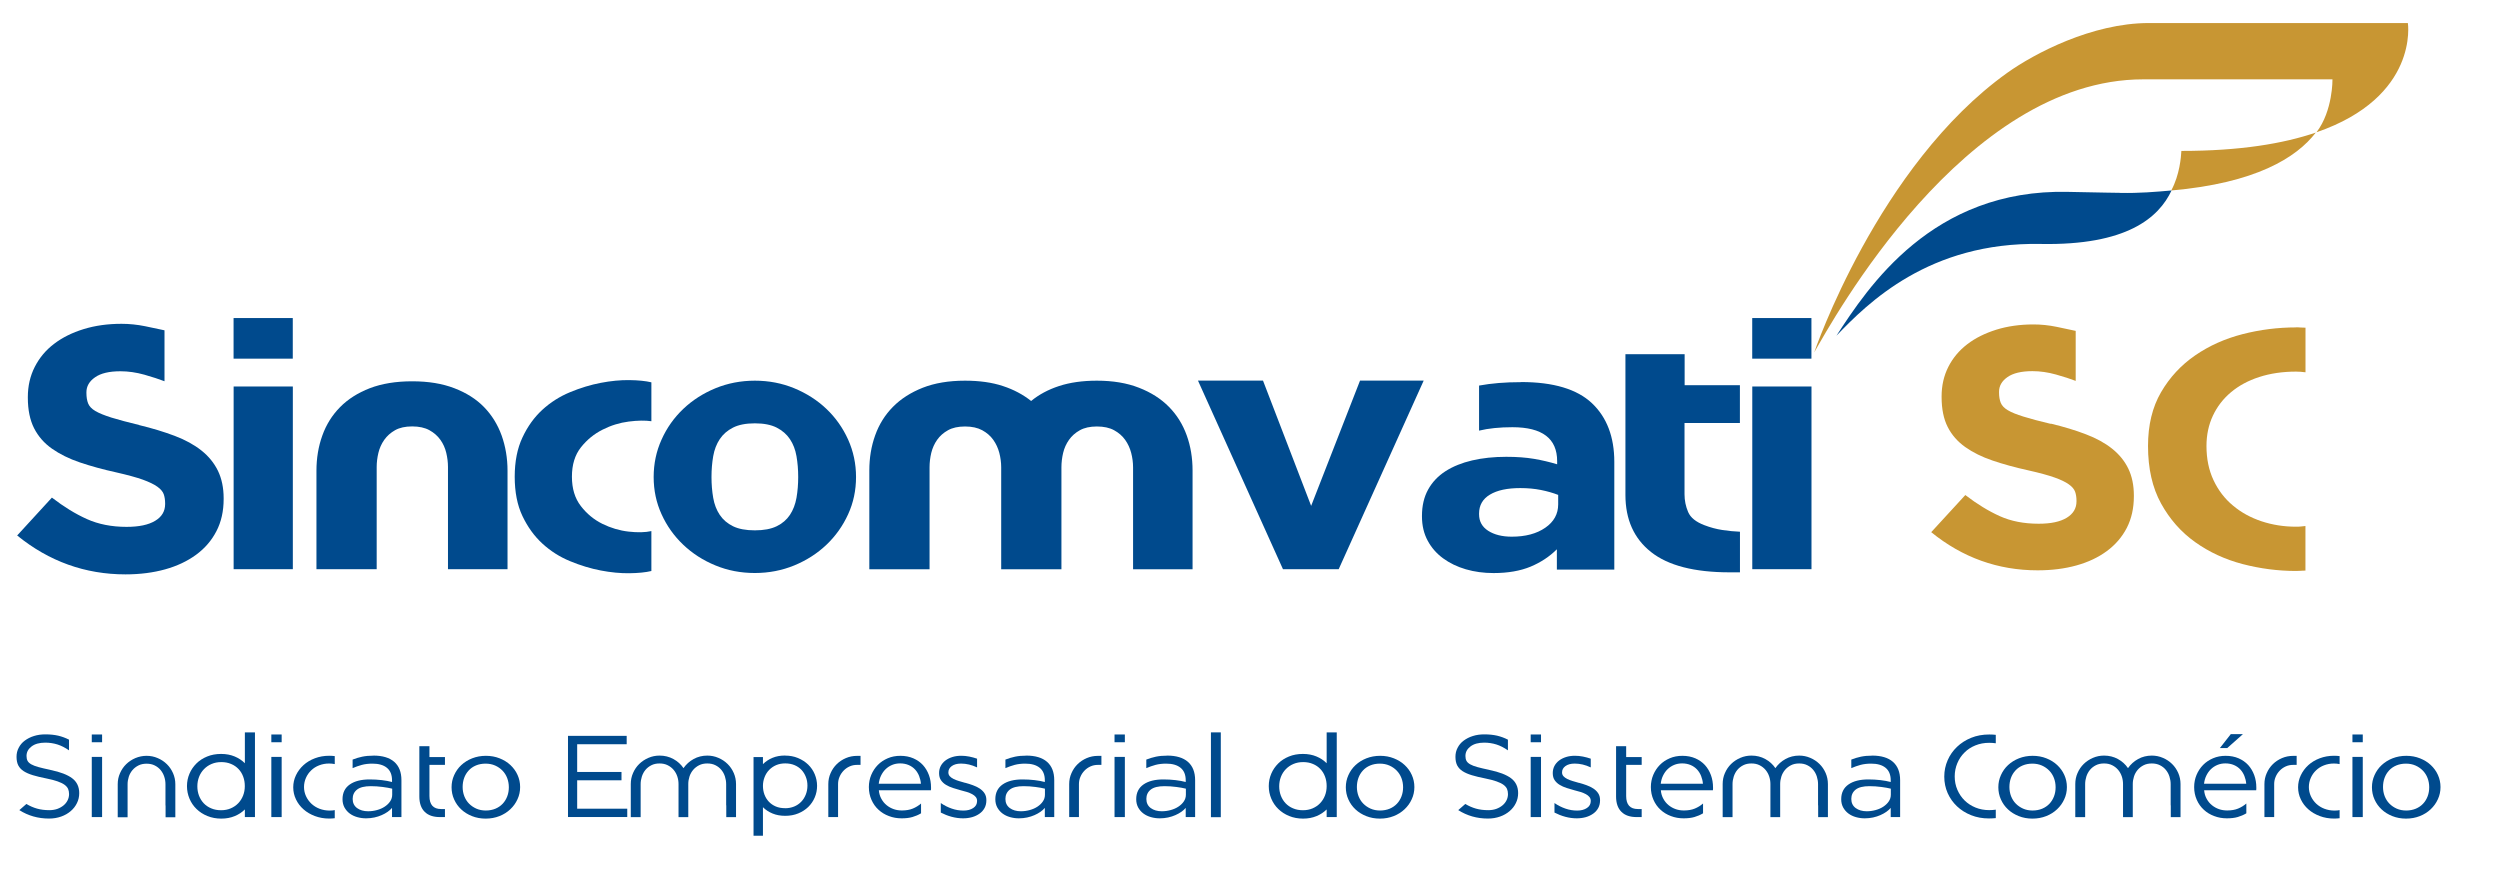 <?xml version="1.0" encoding="UTF-8"?> <svg xmlns="http://www.w3.org/2000/svg" id="Camada_1" data-name="Camada 1" viewBox="0 0 438.3 155.17"><defs><style> .cls-1 { fill: #004a8d; } .cls-2 { fill: #c89633; } </style></defs><g><path class="cls-2" d="M422.14,4.04h-45.41c-9.95,0-20.11,5.36-24.82,8.73-22.69,16.22-33.84,49.01-33.84,49.01,3.15-5.48,26.29-47.87,57.69-47.87h33.17s.09,5.49-2.8,9.28c18.02-6.21,16.02-19.15,16.02-19.15"></path><path class="cls-2" d="M382.44,26.45c-.06,1.08-.29,4.18-1.77,6.93h-.02v.02c14.82-1.3,21.97-5.75,25.36-10.16-5.67,1.94-13.28,3.22-23.56,3.22"></path><path class="cls-1" d="M371.72,33.81s-3.21-.04-9.16-.17c-23.82-.55-35.1,16.78-40.6,25.22,5.51-5.75,16.27-16.46,35.79-16.09,15.13.29,20.72-4.6,22.97-9.38-2.75.25-5.72.5-9,.43"></path></g><g><g><path class="cls-1" d="M8.85,134.99c1.72.35,2.99.84,3.81,1.46.82.62,1.23,1.49,1.23,2.6,0,.62-.13,1.21-.4,1.75-.26.54-.63,1.01-1.1,1.41-.47.4-1.02.72-1.67.95s-1.35.35-2.12.35c-1.94,0-3.67-.5-5.21-1.48l1.24-1.08c.61.37,1.24.64,1.88.82.64.18,1.36.27,2.15.27.51,0,.99-.08,1.41-.23.43-.16.79-.37,1.1-.63.31-.26.54-.57.7-.9.16-.34.24-.69.24-1.06,0-.34-.06-.64-.17-.91-.12-.26-.32-.5-.62-.72-.3-.22-.71-.42-1.23-.6-.52-.18-1.19-.36-2-.52-.9-.18-1.67-.36-2.32-.56-.65-.2-1.19-.43-1.62-.71-.43-.28-.74-.62-.95-1.02-.2-.4-.3-.9-.3-1.49s.12-1.1.38-1.59c.25-.49.6-.91,1.06-1.25s.99-.62,1.61-.81c.62-.2,1.29-.29,2.02-.29.83,0,1.57.08,2.24.23.66.16,1.29.39,1.89.7v1.87c-.68-.47-1.36-.82-2.03-1.03-.68-.21-1.39-.32-2.13-.32-1.02,0-1.82.22-2.41.67-.59.45-.88,1-.88,1.67,0,.34.06.62.18.85s.34.43.65.61c.31.18.74.34,1.28.49s1.24.31,2.09.49Z"></path><path class="cls-1" d="M17.9,128.77v1.36h-1.81v-1.36h1.81ZM16.09,132.7h1.81v10.55h-1.81v-10.55Z"></path><path class="cls-1" d="M25.69,132.51c.69,0,1.34.13,1.96.4.62.26,1.15.62,1.61,1.07s.81.97,1.08,1.58c.26.6.4,1.24.4,1.92v5.8h-1.71v-2.07h-.02v-3.71c0-.45-.07-.89-.21-1.32s-.35-.82-.63-1.16c-.28-.34-.62-.61-1.04-.82-.41-.21-.89-.31-1.43-.31s-1.02.1-1.43.31c-.41.21-.76.48-1.05.82-.28.34-.5.72-.64,1.16-.14.43-.21.87-.21,1.32v5.78h-1.73v-5.8c0-.68.13-1.32.4-1.92.26-.6.62-1.13,1.08-1.58s.99-.8,1.61-1.07c.62-.26,1.28-.4,1.98-.4Z"></path><path class="cls-1" d="M44.7,128.41v14.84h-1.77v-1.34c-.49.49-1.08.88-1.78,1.17s-1.48.44-2.35.44-1.71-.15-2.45-.46c-.74-.3-1.37-.71-1.9-1.23-.53-.51-.94-1.12-1.23-1.81-.29-.69-.44-1.42-.44-2.2s.15-1.5.44-2.18c.29-.68.7-1.27,1.22-1.79.52-.52,1.15-.92,1.88-1.22.73-.3,1.55-.45,2.44-.45s1.67.15,2.37.44c.7.29,1.3.69,1.8,1.19v-5.41h1.77ZM38.76,142.05c.62,0,1.19-.11,1.7-.33.51-.22.95-.52,1.31-.9.37-.39.65-.83.85-1.34.2-.51.3-1.06.3-1.66s-.09-1.13-.28-1.65c-.19-.52-.46-.96-.82-1.34-.36-.38-.79-.68-1.3-.89-.51-.22-1.08-.33-1.72-.33s-1.19.11-1.71.33c-.52.22-.96.53-1.33.91-.37.38-.66.83-.86,1.35-.2.52-.3,1.07-.3,1.66s.1,1.13.29,1.64c.2.51.47.95.83,1.33.36.38.8.68,1.31.89.51.22,1.09.33,1.73.33Z"></path><path class="cls-1" d="M49.38,128.77v1.36h-1.81v-1.36h1.81ZM47.57,132.7h1.81v10.55h-1.81v-10.55Z"></path><path class="cls-1" d="M58.69,143.45c-.31.04-.64.06-.98.06-.89,0-1.73-.15-2.5-.44-.77-.29-1.44-.68-2-1.18-.56-.49-1-1.07-1.32-1.74s-.48-1.37-.48-2.12.16-1.45.48-2.12.76-1.26,1.32-1.77c.56-.51,1.23-.91,2-1.2.77-.29,1.61-.44,2.5-.44.34,0,.66.02.98.06v1.4c-.34-.07-.67-.1-1-.1-.62,0-1.2.11-1.74.32-.54.21-1,.5-1.39.88-.39.37-.7.81-.92,1.31-.22.5-.34,1.04-.34,1.61s.12,1.11.35,1.61c.23.5.55.94.95,1.32.4.37.87.67,1.42.88.55.21,1.15.32,1.8.32.33,0,.62-.03.87-.08v1.42Z"></path><path class="cls-1" d="M65.47,132.47c1.58,0,2.8.36,3.64,1.09.84.73,1.27,1.8,1.27,3.22v6.47h-1.65v-1.61c-.2.24-.46.47-.77.69s-.66.41-1.05.58c-.39.17-.81.31-1.28.41s-.95.15-1.45.15c-.53,0-1.04-.07-1.54-.21-.5-.14-.94-.35-1.32-.63-.38-.28-.68-.63-.92-1.05-.23-.42-.35-.91-.35-1.46,0-1.14.43-2,1.28-2.59s2.01-.88,3.48-.88c.73,0,1.44.04,2.12.12.68.08,1.28.19,1.8.33v-.29c0-.98-.3-1.71-.9-2.2-.6-.49-1.44-.73-2.52-.73-.69,0-1.31.07-1.87.22-.55.15-1.09.34-1.62.57v-1.5c.55-.22,1.12-.39,1.69-.51.58-.12,1.23-.18,1.96-.18ZM68.76,138.27c-.43-.11-.99-.21-1.67-.3-.68-.09-1.38-.14-2.08-.14-1.1,0-1.9.2-2.41.6-.51.4-.77.95-.77,1.64s.26,1.22.77,1.6c.51.37,1.16.56,1.93.56.53,0,1.05-.07,1.56-.21.51-.14.97-.34,1.36-.6.39-.26.71-.56.95-.92.24-.35.36-.75.36-1.18v-1.04Z"></path><path class="cls-1" d="M78.01,143.25h-.89c-1.15,0-2.04-.3-2.66-.92-.62-.61-.94-1.5-.94-2.68v-8.83h1.77v1.91h2.72v1.36h-2.72v5.47c0,1.52.68,2.28,2.05,2.28h.67v1.4Z"></path><path class="cls-1" d="M85.15,143.52c-.87,0-1.67-.15-2.4-.44-.73-.29-1.36-.68-1.89-1.18-.53-.49-.94-1.07-1.24-1.74-.3-.66-.45-1.38-.45-2.14s.15-1.45.45-2.12c.3-.67.71-1.26,1.25-1.76.54-.5,1.17-.9,1.91-1.19.74-.29,1.54-.44,2.41-.44s1.67.15,2.4.44c.73.29,1.37.68,1.9,1.18s.95,1.07,1.25,1.74c.3.67.45,1.37.45,2.12s-.15,1.47-.46,2.13c-.3.67-.72,1.25-1.26,1.76-.54.51-1.17.91-1.91,1.2-.74.29-1.54.44-2.41.44ZM85.13,133.88c-.62,0-1.19.11-1.69.32-.5.21-.92.5-1.27.88s-.61.81-.79,1.3c-.18.5-.27,1.03-.27,1.6s.1,1.11.29,1.61c.2.5.47.94.83,1.3.36.37.79.66,1.28.88.5.22,1.05.33,1.66.33s1.19-.11,1.69-.32c.5-.21.92-.5,1.27-.87.35-.37.61-.8.8-1.29.19-.5.28-1.03.28-1.6s-.1-1.11-.29-1.61-.47-.94-.83-1.31c-.36-.37-.79-.67-1.29-.89-.5-.22-1.06-.33-1.67-.33Z"></path><path class="cls-1" d="M109.87,130.48h-8.68v4.86h7.77v1.46h-7.77v4.98h8.78v1.46h-10.39v-14.23h10.29v1.46Z"></path><path class="cls-1" d="M123.99,132.47c.69,0,1.34.13,1.96.4.62.26,1.15.62,1.61,1.07s.81.97,1.08,1.58c.26.6.4,1.25.4,1.94v5.8h-1.71v-2.07h-.02v-3.71c0-.45-.07-.89-.21-1.33-.14-.44-.35-.83-.63-1.17-.28-.34-.62-.61-1.04-.82-.41-.21-.89-.31-1.43-.31s-1.02.1-1.43.31c-.41.21-.76.48-1.05.82-.28.34-.5.72-.64,1.16s-.21.87-.21,1.32v5.8h-1.71v-5.8c0-.45-.07-.89-.21-1.32s-.36-.82-.64-1.16c-.29-.34-.63-.61-1.05-.82-.41-.21-.89-.31-1.43-.31s-1.02.1-1.43.31c-.41.21-.76.48-1.04.82-.28.34-.49.73-.63,1.17-.14.44-.21.88-.21,1.33v5.78h-1.73v-5.8c0-.69.13-1.34.4-1.94.26-.6.62-1.13,1.08-1.58s.99-.8,1.61-1.07,1.27-.4,1.96-.4c.88,0,1.69.2,2.42.6.73.4,1.32.93,1.77,1.6.46-.66,1.05-1.2,1.78-1.6.72-.4,1.53-.6,2.41-.6Z"></path><path class="cls-1" d="M137.63,132.47c.83,0,1.59.14,2.28.43.69.29,1.28.67,1.78,1.15.49.48.88,1.04,1.15,1.69s.41,1.33.41,2.04-.14,1.4-.41,2.03c-.27.64-.65,1.19-1.14,1.67-.49.47-1.07.85-1.76,1.13-.68.28-1.44.42-2.27.42s-1.55-.13-2.21-.4-1.22-.63-1.7-1.11v5h-1.65v-13.79h1.65v1.24c.47-.47,1.03-.84,1.68-1.11s1.37-.4,2.19-.4ZM137.63,141.7c.58,0,1.11-.1,1.6-.3s.89-.48,1.24-.84.61-.78.8-1.26c.19-.48.29-1,.29-1.56s-.09-1.05-.28-1.53c-.18-.47-.44-.89-.77-1.24s-.74-.63-1.22-.83c-.48-.2-1.02-.3-1.62-.3s-1.11.1-1.59.3c-.47.2-.88.49-1.23.84-.35.36-.61.78-.8,1.26-.19.48-.29.99-.29,1.54s.09,1.05.26,1.52c.18.47.43.89.77,1.25s.75.64,1.22.84c.47.2,1.01.3,1.61.3Z"></path><path class="cls-1" d="M150.87,132.53v1.57h-.63c-.46,0-.89.09-1.29.27-.4.18-.75.43-1.05.74-.3.31-.54.67-.71,1.08-.18.41-.26.83-.26,1.28v5.78h-1.71v-5.78c0-.68.13-1.32.4-1.92.26-.6.62-1.13,1.08-1.58s.99-.8,1.6-1.06,1.26-.39,1.95-.39h.63Z"></path><path class="cls-1" d="M161.46,142.6c-.45.27-.95.48-1.49.64-.55.16-1.18.23-1.9.23-.79,0-1.53-.13-2.23-.4-.7-.26-1.31-.63-1.82-1.11-.52-.47-.93-1.05-1.23-1.73-.3-.68-.46-1.42-.46-2.24,0-.76.14-1.47.42-2.14.28-.66.66-1.24,1.15-1.74s1.07-.88,1.74-1.17c.67-.29,1.41-.43,2.21-.43.85,0,1.61.15,2.28.44.66.29,1.22.68,1.68,1.18.45.5.8,1.08,1.05,1.76s.37,1.4.37,2.18v.22c0,.08,0,.17-.02.26h-9.13c.05.57.2,1.07.45,1.51.24.44.55.81.92,1.11s.78.53,1.24.69.94.23,1.44.23c.73,0,1.37-.11,1.9-.33.54-.22,1.02-.52,1.45-.89v1.71ZM157.8,133.84c-.5,0-.97.09-1.4.27s-.81.43-1.14.75c-.33.32-.59.7-.8,1.13-.21.43-.34.91-.4,1.42h7.4c-.04-.47-.15-.93-.32-1.36-.17-.43-.41-.81-.71-1.14-.31-.33-.68-.59-1.12-.78s-.95-.29-1.51-.29Z"></path><path class="cls-1" d="M169.23,137.24c.45.12.89.26,1.33.42.44.16.84.35,1.19.58.35.23.64.51.85.83.22.33.33.72.33,1.2v.04c0,.5-.1.95-.31,1.34-.21.39-.5.72-.88.99s-.81.48-1.3.62c-.5.14-1.03.21-1.6.21-.66,0-1.33-.09-2-.27s-1.3-.43-1.9-.74v-1.67c.62.43,1.27.75,1.94.98.67.23,1.35.34,2.04.34s1.26-.15,1.71-.45c.45-.3.67-.7.67-1.22v-.04c0-.26-.08-.48-.23-.67s-.37-.36-.63-.5c-.26-.14-.57-.27-.92-.38-.35-.11-.71-.21-1.09-.3-.45-.12-.9-.25-1.35-.4-.45-.14-.86-.33-1.23-.55-.37-.22-.66-.5-.88-.82s-.33-.73-.33-1.22v-.04c0-.45.1-.86.29-1.23.2-.37.47-.69.81-.95s.76-.47,1.23-.62,1-.22,1.57-.22c.46,0,.92.05,1.39.14s.92.22,1.37.37v1.53c-.95-.45-1.88-.67-2.81-.67-.69,0-1.23.15-1.63.44-.39.29-.59.65-.59,1.09v.04c0,.24.08.46.24.64.16.18.38.34.66.48.28.14.59.26.95.37.35.11.72.22,1.1.32Z"></path><path class="cls-1" d="M179.92,132.47c1.58,0,2.8.36,3.64,1.09.84.73,1.27,1.8,1.27,3.22v6.47h-1.65v-1.61c-.2.24-.46.47-.77.69s-.66.41-1.05.58c-.39.17-.81.31-1.28.41s-.95.15-1.45.15c-.53,0-1.04-.07-1.54-.21-.5-.14-.94-.35-1.32-.63-.38-.28-.68-.63-.92-1.05-.23-.42-.35-.91-.35-1.46,0-1.14.43-2,1.28-2.59s2.01-.88,3.48-.88c.73,0,1.44.04,2.12.12.68.08,1.28.19,1.8.33v-.29c0-.98-.3-1.71-.9-2.2-.6-.49-1.44-.73-2.52-.73-.69,0-1.31.07-1.87.22-.55.15-1.09.34-1.62.57v-1.5c.55-.22,1.12-.39,1.69-.51.58-.12,1.23-.18,1.96-.18ZM183.2,138.27c-.43-.11-.99-.21-1.67-.3-.68-.09-1.38-.14-2.08-.14-1.1,0-1.9.2-2.41.6-.51.4-.77.95-.77,1.64s.26,1.22.77,1.6c.51.37,1.16.56,1.93.56.53,0,1.05-.07,1.56-.21.51-.14.97-.34,1.36-.6.39-.26.71-.56.95-.92.24-.35.36-.75.36-1.18v-1.04Z"></path><path class="cls-1" d="M193.1,132.53v1.57h-.63c-.46,0-.89.09-1.29.27-.4.18-.75.43-1.05.74-.3.31-.54.67-.71,1.08-.18.41-.26.83-.26,1.28v5.78h-1.71v-5.78c0-.68.13-1.32.4-1.92.26-.6.62-1.13,1.08-1.58s.99-.8,1.6-1.06,1.26-.39,1.95-.39h.63Z"></path><path class="cls-1" d="M197.21,128.77v1.36h-1.81v-1.36h1.81ZM195.4,132.7h1.81v10.55h-1.81v-10.55Z"></path><path class="cls-1" d="M204.62,132.47c1.58,0,2.8.36,3.64,1.09.84.73,1.27,1.8,1.27,3.22v6.47h-1.65v-1.61c-.2.24-.46.47-.77.69s-.66.41-1.05.58c-.39.17-.81.31-1.28.41s-.95.15-1.45.15c-.53,0-1.04-.07-1.54-.21-.5-.14-.94-.35-1.32-.63-.38-.28-.68-.63-.92-1.05-.23-.42-.35-.91-.35-1.46,0-1.14.43-2,1.28-2.59s2.01-.88,3.48-.88c.73,0,1.44.04,2.12.12.68.08,1.28.19,1.8.33v-.29c0-.98-.3-1.71-.9-2.2-.6-.49-1.44-.73-2.52-.73-.69,0-1.31.07-1.87.22-.55.15-1.09.34-1.62.57v-1.5c.55-.22,1.12-.39,1.69-.51.58-.12,1.23-.18,1.96-.18ZM207.91,138.27c-.43-.11-.99-.21-1.67-.3-.68-.09-1.38-.14-2.08-.14-1.1,0-1.9.2-2.41.6-.51.4-.77.95-.77,1.64s.26,1.22.77,1.6c.51.37,1.16.56,1.93.56.53,0,1.05-.07,1.56-.21.51-.14.97-.34,1.36-.6.39-.26.71-.56.95-.92.24-.35.36-.75.36-1.18v-1.04Z"></path><path class="cls-1" d="M212.3,143.27v-14.87h1.73v14.87h-1.73Z"></path><path class="cls-1" d="M234.36,128.41v14.84h-1.77v-1.34c-.49.49-1.08.88-1.78,1.17s-1.48.44-2.35.44-1.71-.15-2.45-.46c-.74-.3-1.37-.71-1.9-1.23-.53-.51-.94-1.12-1.23-1.81-.29-.69-.44-1.42-.44-2.2s.15-1.5.44-2.18c.29-.68.7-1.27,1.22-1.79.52-.52,1.15-.92,1.88-1.22.73-.3,1.55-.45,2.44-.45s1.67.15,2.37.44c.7.29,1.3.69,1.8,1.19v-5.41h1.77ZM228.43,142.05c.62,0,1.19-.11,1.7-.33.51-.22.95-.52,1.31-.9.37-.39.65-.83.85-1.34.2-.51.3-1.06.3-1.66s-.09-1.13-.28-1.65c-.19-.52-.46-.96-.82-1.34-.36-.38-.79-.68-1.3-.89-.51-.22-1.08-.33-1.72-.33s-1.19.11-1.71.33c-.52.22-.96.53-1.33.91-.37.38-.66.83-.86,1.35-.2.52-.3,1.07-.3,1.66s.1,1.13.29,1.64c.2.51.47.95.83,1.33.36.38.8.68,1.31.89.51.22,1.09.33,1.73.33Z"></path><path class="cls-1" d="M241.93,143.52c-.87,0-1.67-.15-2.4-.44-.73-.29-1.36-.68-1.89-1.18-.53-.49-.94-1.07-1.24-1.74-.3-.66-.45-1.38-.45-2.14s.15-1.45.45-2.12c.3-.67.71-1.26,1.25-1.76.54-.5,1.17-.9,1.91-1.19.74-.29,1.54-.44,2.41-.44s1.67.15,2.4.44c.73.29,1.37.68,1.9,1.18s.95,1.07,1.25,1.74c.3.67.45,1.37.45,2.12s-.15,1.47-.46,2.13c-.3.67-.72,1.25-1.26,1.76-.54.51-1.17.91-1.91,1.2-.74.29-1.54.44-2.41.44ZM241.91,133.88c-.62,0-1.19.11-1.69.32-.5.21-.92.5-1.27.88s-.61.81-.79,1.3c-.18.5-.27,1.03-.27,1.6s.1,1.11.29,1.61c.2.5.47.94.83,1.3.36.37.79.66,1.28.88.5.22,1.05.33,1.66.33s1.19-.11,1.69-.32c.5-.21.92-.5,1.27-.87.35-.37.61-.8.8-1.29.19-.5.28-1.03.28-1.6s-.1-1.11-.29-1.61-.47-.94-.83-1.31c-.36-.37-.79-.67-1.29-.89-.5-.22-1.06-.33-1.67-.33Z"></path><path class="cls-1" d="M261.12,134.99c1.72.35,2.99.84,3.81,1.46.82.62,1.23,1.49,1.23,2.6,0,.62-.13,1.21-.4,1.75-.26.54-.63,1.01-1.1,1.41-.47.4-1.02.72-1.67.95s-1.35.35-2.12.35c-1.94,0-3.67-.5-5.21-1.48l1.24-1.08c.61.37,1.24.64,1.88.82.64.18,1.36.27,2.15.27.51,0,.99-.08,1.41-.23.43-.16.79-.37,1.1-.63.31-.26.54-.57.7-.9.16-.34.24-.69.24-1.06,0-.34-.06-.64-.17-.91-.12-.26-.32-.5-.62-.72-.3-.22-.71-.42-1.23-.6-.52-.18-1.19-.36-2-.52-.9-.18-1.67-.36-2.32-.56-.65-.2-1.19-.43-1.62-.71-.43-.28-.74-.62-.95-1.02-.2-.4-.3-.9-.3-1.49s.12-1.1.38-1.59c.25-.49.6-.91,1.06-1.25s.99-.62,1.61-.81c.62-.2,1.29-.29,2.02-.29.83,0,1.57.08,2.24.23.66.16,1.29.39,1.89.7v1.87c-.68-.47-1.36-.82-2.03-1.03-.68-.21-1.39-.32-2.13-.32-1.02,0-1.82.22-2.41.67-.59.45-.88,1-.88,1.67,0,.34.06.62.18.85s.34.43.65.61c.31.18.74.34,1.28.49s1.24.31,2.09.49Z"></path><path class="cls-1" d="M270.17,128.77v1.36h-1.81v-1.36h1.81ZM268.36,132.7h1.81v10.55h-1.81v-10.55Z"></path><path class="cls-1" d="M276.82,137.24c.45.12.89.26,1.33.42.44.16.84.35,1.19.58.35.23.64.51.85.83.22.33.33.72.33,1.2v.04c0,.5-.1.95-.31,1.34-.21.39-.5.72-.88.99s-.81.48-1.3.62c-.5.14-1.03.21-1.6.21-.66,0-1.33-.09-2-.27s-1.3-.43-1.9-.74v-1.67c.62.43,1.27.75,1.94.98.67.23,1.35.34,2.04.34s1.26-.15,1.71-.45c.45-.3.67-.7.67-1.22v-.04c0-.26-.08-.48-.23-.67s-.37-.36-.63-.5c-.26-.14-.57-.27-.92-.38-.35-.11-.71-.21-1.09-.3-.45-.12-.9-.25-1.35-.4-.45-.14-.86-.33-1.23-.55-.37-.22-.66-.5-.88-.82s-.33-.73-.33-1.22v-.04c0-.45.1-.86.29-1.23.2-.37.47-.69.81-.95s.76-.47,1.23-.62,1-.22,1.57-.22c.46,0,.92.05,1.39.14s.92.22,1.37.37v1.53c-.95-.45-1.88-.67-2.81-.67-.69,0-1.23.15-1.63.44-.39.29-.59.65-.59,1.09v.04c0,.24.08.46.24.64.16.18.38.34.66.48.28.14.59.26.95.37.35.11.72.22,1.1.32Z"></path><path class="cls-1" d="M287.82,143.25h-.89c-1.15,0-2.04-.3-2.66-.92-.62-.61-.94-1.5-.94-2.68v-8.83h1.77v1.91h2.72v1.36h-2.72v5.47c0,1.52.68,2.28,2.05,2.28h.67v1.4Z"></path><path class="cls-1" d="M298.56,142.6c-.45.27-.95.48-1.49.64-.55.16-1.18.23-1.9.23-.79,0-1.53-.13-2.23-.4-.7-.26-1.31-.63-1.82-1.11-.52-.47-.93-1.05-1.23-1.73-.3-.68-.46-1.42-.46-2.24,0-.76.14-1.47.42-2.14.28-.66.66-1.24,1.15-1.74s1.07-.88,1.74-1.17c.67-.29,1.41-.43,2.21-.43.85,0,1.61.15,2.28.44.66.29,1.22.68,1.68,1.18.45.5.8,1.08,1.05,1.76s.37,1.4.37,2.18v.22c0,.08,0,.17-.02.26h-9.13c.05.57.2,1.07.45,1.51.24.44.55.81.92,1.11s.78.53,1.24.69.94.23,1.44.23c.73,0,1.37-.11,1.9-.33.54-.22,1.02-.52,1.45-.89v1.71ZM294.9,133.84c-.5,0-.97.09-1.4.27s-.81.43-1.14.75c-.33.32-.59.7-.8,1.13-.21.43-.34.91-.4,1.42h7.4c-.04-.47-.15-.93-.32-1.36-.17-.43-.41-.81-.71-1.14-.31-.33-.68-.59-1.12-.78s-.95-.29-1.51-.29Z"></path><path class="cls-1" d="M315.42,132.47c.69,0,1.34.13,1.96.4.62.26,1.15.62,1.61,1.07s.81.97,1.08,1.58c.26.6.4,1.25.4,1.94v5.8h-1.71v-2.07h-.02v-3.71c0-.45-.07-.89-.21-1.33-.14-.44-.35-.83-.63-1.17-.28-.34-.62-.61-1.04-.82-.41-.21-.89-.31-1.43-.31s-1.02.1-1.43.31c-.41.21-.76.48-1.05.82-.28.34-.5.72-.64,1.16s-.21.87-.21,1.32v5.8h-1.71v-5.8c0-.45-.07-.89-.21-1.32s-.36-.82-.64-1.16c-.29-.34-.63-.61-1.05-.82-.41-.21-.89-.31-1.43-.31s-1.02.1-1.43.31c-.41.21-.76.48-1.04.82-.28.34-.49.73-.63,1.17-.14.44-.21.88-.21,1.33v5.78h-1.73v-5.8c0-.69.13-1.34.4-1.94.26-.6.62-1.13,1.08-1.58s.99-.8,1.61-1.07,1.27-.4,1.96-.4c.88,0,1.69.2,2.42.6.73.4,1.32.93,1.77,1.6.46-.66,1.05-1.2,1.78-1.6.72-.4,1.53-.6,2.41-.6Z"></path><path class="cls-1" d="M328.22,132.47c1.58,0,2.8.36,3.64,1.09.84.73,1.27,1.8,1.27,3.22v6.47h-1.65v-1.61c-.2.24-.46.47-.77.69s-.66.41-1.05.58c-.39.17-.81.31-1.28.41s-.95.15-1.45.15c-.53,0-1.04-.07-1.54-.21-.5-.14-.94-.35-1.32-.63-.38-.28-.68-.63-.92-1.05-.23-.42-.35-.91-.35-1.46,0-1.14.43-2,1.28-2.59s2.01-.88,3.48-.88c.73,0,1.44.04,2.12.12.68.08,1.28.19,1.8.33v-.29c0-.98-.3-1.71-.9-2.2-.6-.49-1.44-.73-2.52-.73-.69,0-1.31.07-1.87.22-.55.15-1.09.34-1.62.57v-1.5c.55-.22,1.12-.39,1.69-.51.58-.12,1.23-.18,1.96-.18ZM331.5,138.27c-.43-.11-.99-.21-1.67-.3-.68-.09-1.38-.14-2.08-.14-1.1,0-1.9.2-2.41.6-.51.4-.77.95-.77,1.64s.26,1.22.77,1.6c.51.37,1.16.56,1.93.56.53,0,1.05-.07,1.56-.21.51-.14.97-.34,1.36-.6.39-.26.71-.56.95-.92.24-.35.36-.75.36-1.18v-1.04Z"></path><path class="cls-1" d="M349.9,143.43c-.39.04-.79.06-1.2.06-1.13,0-2.17-.19-3.12-.57-.96-.38-1.78-.9-2.48-1.56s-1.24-1.43-1.64-2.32c-.39-.89-.59-1.85-.59-2.88s.2-1.97.59-2.87c.39-.9.94-1.68,1.64-2.35.7-.67,1.53-1.2,2.49-1.59.96-.39,2.02-.58,3.17-.58.39,0,.77.02,1.14.06v1.48c-.19-.03-.38-.05-.57-.06s-.39-.02-.59-.02c-.87,0-1.67.15-2.41.45-.74.3-1.38.71-1.91,1.25-.54.53-.96,1.15-1.26,1.87-.3.71-.46,1.49-.46,2.32s.15,1.61.46,2.33c.31.72.73,1.35,1.27,1.88.54.53,1.18.95,1.92,1.25.74.3,1.54.45,2.39.45.2,0,.4,0,.59-.02s.38-.03.57-.06v1.48Z"></path><path class="cls-1" d="M356.33,143.52c-.87,0-1.67-.15-2.4-.44-.73-.29-1.36-.68-1.89-1.18-.53-.49-.94-1.07-1.24-1.74-.3-.66-.45-1.38-.45-2.14s.15-1.45.45-2.12c.3-.67.71-1.26,1.25-1.76.54-.5,1.17-.9,1.91-1.19.74-.29,1.54-.44,2.41-.44s1.67.15,2.4.44c.73.29,1.37.68,1.9,1.18s.95,1.07,1.25,1.74c.3.67.45,1.37.45,2.12s-.15,1.47-.46,2.13c-.3.67-.72,1.25-1.26,1.76-.54.51-1.17.91-1.91,1.2-.74.29-1.54.44-2.41.44ZM356.31,133.88c-.62,0-1.19.11-1.69.32-.5.21-.92.5-1.27.88s-.61.81-.79,1.3c-.18.5-.27,1.03-.27,1.6s.1,1.11.29,1.61c.2.5.47.94.83,1.3.36.37.79.66,1.28.88.5.22,1.05.33,1.66.33s1.19-.11,1.69-.32c.5-.21.92-.5,1.27-.87.35-.37.61-.8.8-1.29.19-.5.28-1.03.28-1.6s-.1-1.11-.29-1.61-.47-.94-.83-1.31c-.36-.37-.79-.67-1.29-.89-.5-.22-1.06-.33-1.67-.33Z"></path><path class="cls-1" d="M377.24,132.47c.69,0,1.34.13,1.96.4.62.26,1.15.62,1.61,1.07s.81.97,1.08,1.58c.26.6.4,1.25.4,1.94v5.8h-1.71v-2.07h-.02v-3.71c0-.45-.07-.89-.21-1.33-.14-.44-.35-.83-.63-1.17-.28-.34-.62-.61-1.04-.82-.41-.21-.89-.31-1.43-.31s-1.02.1-1.43.31c-.41.21-.76.48-1.05.82-.28.34-.5.72-.64,1.16s-.21.87-.21,1.32v5.8h-1.71v-5.8c0-.45-.07-.89-.21-1.32s-.36-.82-.64-1.16c-.29-.34-.63-.61-1.05-.82-.41-.21-.89-.31-1.43-.31s-1.02.1-1.43.31c-.41.21-.76.48-1.04.82-.28.34-.49.73-.63,1.17-.14.44-.21.88-.21,1.33v5.78h-1.73v-5.8c0-.69.13-1.34.4-1.94.26-.6.62-1.13,1.08-1.58s.99-.8,1.61-1.07,1.27-.4,1.96-.4c.88,0,1.69.2,2.42.6.73.4,1.32.93,1.77,1.6.46-.66,1.05-1.2,1.78-1.6.72-.4,1.53-.6,2.41-.6Z"></path><path class="cls-1" d="M393.81,142.6c-.45.27-.95.48-1.49.64-.55.16-1.18.23-1.9.23-.79,0-1.53-.13-2.23-.4-.7-.26-1.31-.63-1.82-1.11-.52-.47-.93-1.05-1.23-1.73-.3-.68-.46-1.42-.46-2.24,0-.76.14-1.47.42-2.14.28-.66.66-1.24,1.15-1.74s1.07-.88,1.74-1.17c.67-.29,1.41-.43,2.21-.43.85,0,1.61.15,2.28.44.66.29,1.22.68,1.68,1.18.45.5.8,1.08,1.05,1.76s.37,1.4.37,2.18v.22c0,.08,0,.17-.02.26h-9.13c.05.57.2,1.07.45,1.51.24.44.55.81.92,1.11s.78.53,1.24.69.94.23,1.44.23c.73,0,1.37-.11,1.9-.33.54-.22,1.02-.52,1.45-.89v1.71ZM390.15,133.84c-.5,0-.97.09-1.4.27s-.81.43-1.14.75c-.33.32-.59.7-.8,1.13-.21.43-.34.91-.4,1.42h7.4c-.04-.47-.15-.93-.32-1.36-.17-.43-.41-.81-.71-1.14-.31-.33-.68-.59-1.12-.78s-.95-.29-1.51-.29ZM389.19,131.15l1.91-2.44h2.13l-2.75,2.44h-1.3Z"></path><path class="cls-1" d="M402.65,132.53v1.57h-.63c-.46,0-.89.09-1.29.27-.4.18-.75.43-1.05.74-.3.31-.54.67-.71,1.08-.18.41-.26.83-.26,1.28v5.78h-1.71v-5.78c0-.68.13-1.32.4-1.92.26-.6.62-1.13,1.08-1.58s.99-.8,1.6-1.06,1.26-.39,1.95-.39h.63Z"></path><path class="cls-1" d="M410.18,143.45c-.31.04-.64.06-.98.06-.89,0-1.73-.15-2.5-.44-.77-.29-1.44-.68-2-1.18-.56-.49-1-1.07-1.32-1.74s-.48-1.37-.48-2.12.16-1.45.48-2.12.76-1.26,1.32-1.77c.56-.51,1.23-.91,2-1.2.77-.29,1.61-.44,2.5-.44.34,0,.66.02.98.06v1.4c-.34-.07-.67-.1-1-.1-.62,0-1.2.11-1.74.32-.54.21-1,.5-1.39.88-.39.37-.7.81-.92,1.31-.22.5-.34,1.04-.34,1.61s.12,1.11.35,1.61c.23.5.55.94.95,1.32.4.37.87.67,1.42.88.55.21,1.15.32,1.8.32.33,0,.62-.03.87-.08v1.42Z"></path><path class="cls-1" d="M414.24,128.77v1.36h-1.81v-1.36h1.81ZM412.43,132.7h1.81v10.55h-1.81v-10.55Z"></path><path class="cls-1" d="M421.83,143.52c-.87,0-1.67-.15-2.4-.44-.73-.29-1.36-.68-1.89-1.18-.53-.49-.94-1.07-1.24-1.74-.3-.66-.45-1.38-.45-2.14s.15-1.45.45-2.12c.3-.67.71-1.26,1.25-1.76.54-.5,1.17-.9,1.91-1.19.74-.29,1.54-.44,2.41-.44s1.67.15,2.4.44c.73.29,1.37.68,1.9,1.18s.95,1.07,1.25,1.74c.3.67.45,1.37.45,2.12s-.15,1.47-.46,2.13c-.3.67-.72,1.25-1.26,1.76-.54.51-1.17.91-1.91,1.2-.74.29-1.54.44-2.41.44ZM421.81,133.88c-.62,0-1.19.11-1.69.32-.5.21-.92.5-1.27.88s-.61.81-.79,1.3c-.18.5-.27,1.03-.27,1.6s.1,1.11.29,1.61c.2.5.47.94.83,1.3.36.37.79.66,1.28.88.5.22,1.05.33,1.66.33s1.19-.11,1.69-.32c.5-.21.92-.5,1.27-.87.35-.37.61-.8.8-1.29.19-.5.28-1.03.28-1.6s-.1-1.11-.29-1.61-.47-.94-.83-1.31c-.36-.37-.79-.67-1.29-.89-.5-.22-1.06-.33-1.67-.33Z"></path></g><g><path class="cls-1" d="M24.37,74.52c2.33.56,4.42,1.2,6.27,1.9,1.85.7,3.41,1.56,4.67,2.56,1.27,1.01,2.23,2.19,2.9,3.56.66,1.37,1,2.98,1,4.83v.12c0,2.13-.42,4.01-1.27,5.64-.84,1.63-2.03,3.01-3.56,4.13s-3.34,1.98-5.43,2.56c-2.09.58-4.4.88-6.94.88-7.08,0-13.41-2.27-19-6.82l6.09-6.64c2.09,1.61,4.14,2.87,6.15,3.77,2.01.9,4.32,1.36,6.94,1.36,2.17,0,3.84-.35,5.01-1.06,1.17-.7,1.75-1.68,1.75-2.93v-.12c0-.6-.08-1.14-.24-1.6-.16-.46-.53-.91-1.12-1.33-.58-.42-1.44-.83-2.56-1.24-1.13-.4-2.67-.82-4.64-1.27-2.37-.52-4.5-1.11-6.39-1.75-1.89-.64-3.52-1.45-4.89-2.41-1.37-.96-2.41-2.16-3.14-3.59-.72-1.43-1.09-3.21-1.09-5.34v-.12c0-1.93.4-3.69,1.21-5.28s1.93-2.94,3.38-4.04c1.45-1.11,3.18-1.97,5.19-2.59,2.01-.62,4.22-.93,6.64-.93,1.37,0,2.74.14,4.13.42,1.39.28,2.52.52,3.41.72v8.93c-.93-.36-2.1-.74-3.53-1.15-1.43-.4-2.83-.6-4.19-.6-1.97,0-3.46.35-4.46,1.06-1.01.7-1.51,1.58-1.51,2.62v.12c0,.72.1,1.34.3,1.84.2.5.62.95,1.27,1.33.64.38,1.58.76,2.81,1.15,1.23.38,2.84.81,4.86,1.3Z"></path><path class="cls-1" d="M51.33,55.76v7.12h-10.38v-7.12h10.38ZM40.96,67.76h10.38v32.03h-10.38v-32.03Z"></path><path class="cls-1" d="M88.97,99.79h-10.43v-17.92c0-.8-.1-1.63-.3-2.47-.2-.84-.54-1.61-1.03-2.29-.48-.68-1.13-1.25-1.93-1.69-.8-.44-1.81-.66-3.02-.66s-2.2.22-2.99.66c-.78.44-1.42,1.01-1.9,1.69-.48.68-.83,1.45-1.03,2.29-.2.84-.3,1.67-.3,2.47v17.92h-10.56v-17.25c0-2.21.34-4.27,1.03-6.18.68-1.91,1.72-3.57,3.11-4.98,1.39-1.41,3.13-2.51,5.22-3.32,2.09-.8,4.56-1.21,7.42-1.21s5.28.4,7.39,1.21c2.11.81,3.85,1.91,5.22,3.32s2.39,3.07,3.08,4.98c.68,1.91,1.03,3.97,1.03,6.18v17.25Z"></path><path class="cls-1" d="M90.24,83.57c0-2.65.45-4.95,1.36-6.88.9-1.93,2.07-3.55,3.5-4.86,1.43-1.31,3.05-2.33,4.86-3.08s3.6-1.29,5.37-1.63c1.77-.34,3.44-.5,5.01-.48,1.57.02,2.86.15,3.86.39v6.82c-1.08-.16-2.41-.14-3.98.06s-3.1.67-4.58,1.42c-1.49.75-2.75,1.78-3.8,3.11-1.05,1.33-1.57,3.04-1.57,5.13s.52,3.81,1.57,5.16c1.04,1.35,2.3,2.38,3.77,3.11,1.47.72,3,1.18,4.58,1.36,1.59.18,2.93.15,4.01-.09v7c-1,.24-2.29.37-3.86.39s-3.24-.14-5.01-.48c-1.77-.34-3.56-.88-5.37-1.63-1.81-.74-3.43-1.77-4.86-3.08-1.43-1.31-2.59-2.92-3.5-4.83-.91-1.91-1.36-4.21-1.36-6.91Z"></path><path class="cls-1" d="M132.34,66.74c2.45,0,4.75.44,6.91,1.33,2.15.89,4.03,2.09,5.64,3.62,1.61,1.53,2.87,3.32,3.8,5.37.92,2.05,1.39,4.24,1.39,6.57s-.46,4.51-1.39,6.54c-.93,2.03-2.19,3.81-3.8,5.34-1.61,1.53-3.49,2.73-5.64,3.62-2.15.88-4.45,1.33-6.91,1.33s-4.76-.44-6.91-1.33c-2.15-.88-4.03-2.09-5.64-3.62s-2.88-3.31-3.8-5.34c-.93-2.03-1.39-4.21-1.39-6.54s.46-4.52,1.39-6.57c.92-2.05,2.19-3.84,3.8-5.37,1.61-1.53,3.49-2.73,5.64-3.62,2.15-.88,4.45-1.33,6.91-1.33ZM132.34,92.98c1.57,0,2.84-.24,3.83-.72s1.76-1.15,2.32-1.99c.56-.84.94-1.84,1.15-2.99.2-1.15.3-2.36.3-3.65s-.1-2.5-.3-3.65c-.2-1.15-.58-2.14-1.15-2.99-.56-.84-1.34-1.52-2.32-2.02s-2.26-.75-3.83-.75-2.85.25-3.83.75c-.99.5-1.76,1.18-2.32,2.02-.56.84-.95,1.84-1.15,2.99-.2,1.15-.3,2.36-.3,3.65s.1,2.5.3,3.65c.2,1.15.58,2.14,1.15,2.99.56.84,1.34,1.51,2.32,1.99.98.48,2.26.72,3.83.72Z"></path><path class="cls-1" d="M192.3,66.74c2.81,0,5.28.41,7.39,1.24,2.11.82,3.86,1.94,5.25,3.35,1.39,1.41,2.42,3.07,3.11,4.98s1.03,3.97,1.03,6.18v17.31h-10.43v-17.87c0-.84-.11-1.68-.33-2.53-.22-.84-.57-1.6-1.06-2.29s-1.13-1.24-1.93-1.68-1.81-.66-3.02-.66-2.2.22-2.99.66-1.42,1-1.9,1.68-.83,1.44-1.03,2.29c-.2.84-.3,1.69-.3,2.53v17.87h-10.56v-17.87c0-.84-.11-1.68-.33-2.53-.22-.84-.57-1.6-1.06-2.29s-1.13-1.24-1.93-1.68c-.81-.44-1.81-.66-3.02-.66s-2.2.22-2.99.66-1.42,1-1.9,1.68-.82,1.44-1.03,2.29c-.2.84-.3,1.69-.3,2.53v17.87h-10.56v-17.31c0-2.21.34-4.27,1.03-6.18.68-1.91,1.72-3.57,3.11-4.98,1.39-1.41,3.13-2.52,5.22-3.35,2.09-.82,4.56-1.24,7.42-1.24,2.53,0,4.75.31,6.64.94,1.89.62,3.54,1.5,4.95,2.62,1.37-1.13,3-2,4.89-2.62,1.89-.62,4.1-.94,6.63-.94Z"></path><path class="cls-1" d="M234.7,99.79h-9.77l-14.9-33.06h11.4l8.44,21.96,8.57-21.96h11.16l-14.9,33.06Z"></path><path class="cls-1" d="M266.67,66.98c5.67,0,9.81,1.24,12.43,3.71,2.61,2.47,3.92,5.9,3.92,10.29v18.88h-10.07v-3.56c-1.29,1.29-2.83,2.3-4.62,3.05-1.79.74-3.95,1.12-6.48,1.12-1.73,0-3.35-.22-4.86-.66s-2.83-1.08-3.98-1.92c-1.15-.84-2.05-1.87-2.71-3.1-.66-1.22-1-2.64-1-4.24v-.12c0-1.76.36-3.3,1.08-4.6.72-1.3,1.74-2.38,3.05-3.22,1.31-.84,2.87-1.47,4.67-1.89s3.8-.63,5.97-.63c1.85,0,3.48.12,4.89.36,1.41.24,2.75.56,4.04.95v-.55c0-3.97-2.61-5.95-7.84-5.95-2.25,0-4.2.2-5.85.6v-7.9c1.09-.2,2.23-.35,3.44-.45,1.21-.1,2.51-.15,3.92-.15ZM273.19,86.77c-.93-.36-1.94-.65-3.05-.87-1.11-.22-2.3-.33-3.59-.33-2.29,0-4.07.38-5.34,1.15-1.27.76-1.9,1.87-1.9,3.32v.12c0,1.25.53,2.21,1.6,2.9,1.06.68,2.44,1.03,4.13,1.03,2.41,0,4.37-.52,5.88-1.57,1.51-1.04,2.26-2.41,2.26-4.1v-1.63Z"></path><path class="cls-1" d="M305.04,67.52v6.64h-9.71v12.49c0,1.09.21,2.12.63,3.11.42.99,1.38,1.76,2.87,2.32,1.04.4,2.09.68,3.14.84s2.07.26,3.08.3v7.12h-1.81c-6.19,0-10.79-1.19-13.78-3.56-3-2.37-4.49-5.71-4.49-10.01v-24.67h10.38v5.43h9.71Z"></path><path class="cls-1" d="M317.58,55.76v7.12h-10.38v-7.12h10.38ZM307.21,67.76h10.38v32.03h-10.38v-32.03Z"></path></g></g><g><path class="cls-2" d="M359.54,74.27c2.29.55,4.34,1.17,6.16,1.87,1.82.69,3.35,1.53,4.59,2.52,1.24.99,2.19,2.15,2.84,3.49.65,1.34.98,2.92.98,4.74v.12c0,2.09-.42,3.94-1.24,5.54-.83,1.6-1.99,2.95-3.49,4.06-1.5,1.11-3.28,1.95-5.33,2.52-2.05.57-4.32.86-6.81.86-6.95,0-13.17-2.23-18.66-6.69l5.98-6.51c2.05,1.58,4.07,2.81,6.04,3.7,1.97.89,4.24,1.33,6.81,1.33,2.13,0,3.77-.34,4.92-1.04,1.14-.69,1.72-1.65,1.72-2.87v-.12c0-.59-.08-1.12-.24-1.57-.16-.45-.52-.89-1.1-1.3-.57-.41-1.41-.82-2.52-1.21-1.11-.39-2.63-.81-4.56-1.24-2.33-.51-4.42-1.09-6.28-1.72-1.86-.63-3.46-1.42-4.8-2.37-1.34-.95-2.37-2.12-3.08-3.52-.71-1.4-1.07-3.15-1.07-5.24v-.12c0-1.89.39-3.62,1.18-5.18.79-1.56,1.9-2.88,3.32-3.97,1.42-1.09,3.12-1.93,5.09-2.55,1.97-.61,4.15-.92,6.51-.92,1.34,0,2.7.14,4.06.42,1.36.28,2.48.51,3.35.71v8.77c-.91-.35-2.06-.73-3.46-1.12-1.4-.39-2.77-.59-4.12-.59-1.93,0-3.4.35-4.38,1.04-.99.69-1.48,1.55-1.48,2.58v.12c0,.71.1,1.31.3,1.81.2.49.61.93,1.24,1.3.63.38,1.55.75,2.75,1.12,1.2.38,2.79.8,4.77,1.27Z"></path><path class="cls-2" d="M402.54,57.39c.28,0,.55,0,.83.03.28.02.55.03.83.03v7.82c-.32-.04-.6-.07-.86-.09-.26-.02-.52-.03-.8-.03-2.37,0-4.52.32-6.46.95-1.94.63-3.58,1.52-4.95,2.67s-2.42,2.52-3.17,4.12c-.75,1.6-1.12,3.37-1.12,5.3,0,2.25.41,4.25,1.24,6.01s1.96,3.24,3.41,4.44c1.44,1.21,3.11,2.12,5,2.75,1.9.63,3.91.95,6.04.95.28,0,.54,0,.8-.03s.54-.05.86-.09v7.82c-.28,0-.55,0-.83.03-.28.02-.55.03-.83.03-3.16,0-6.28-.41-9.36-1.21-3.08-.81-5.85-2.09-8.32-3.85-2.47-1.76-4.46-4.02-5.98-6.78-1.52-2.76-2.28-6.12-2.28-10.07,0-3.67.76-6.81,2.28-9.42,1.52-2.61,3.51-4.76,5.98-6.46,2.47-1.7,5.24-2.94,8.32-3.73s6.2-1.18,9.36-1.18Z"></path></g></svg> 